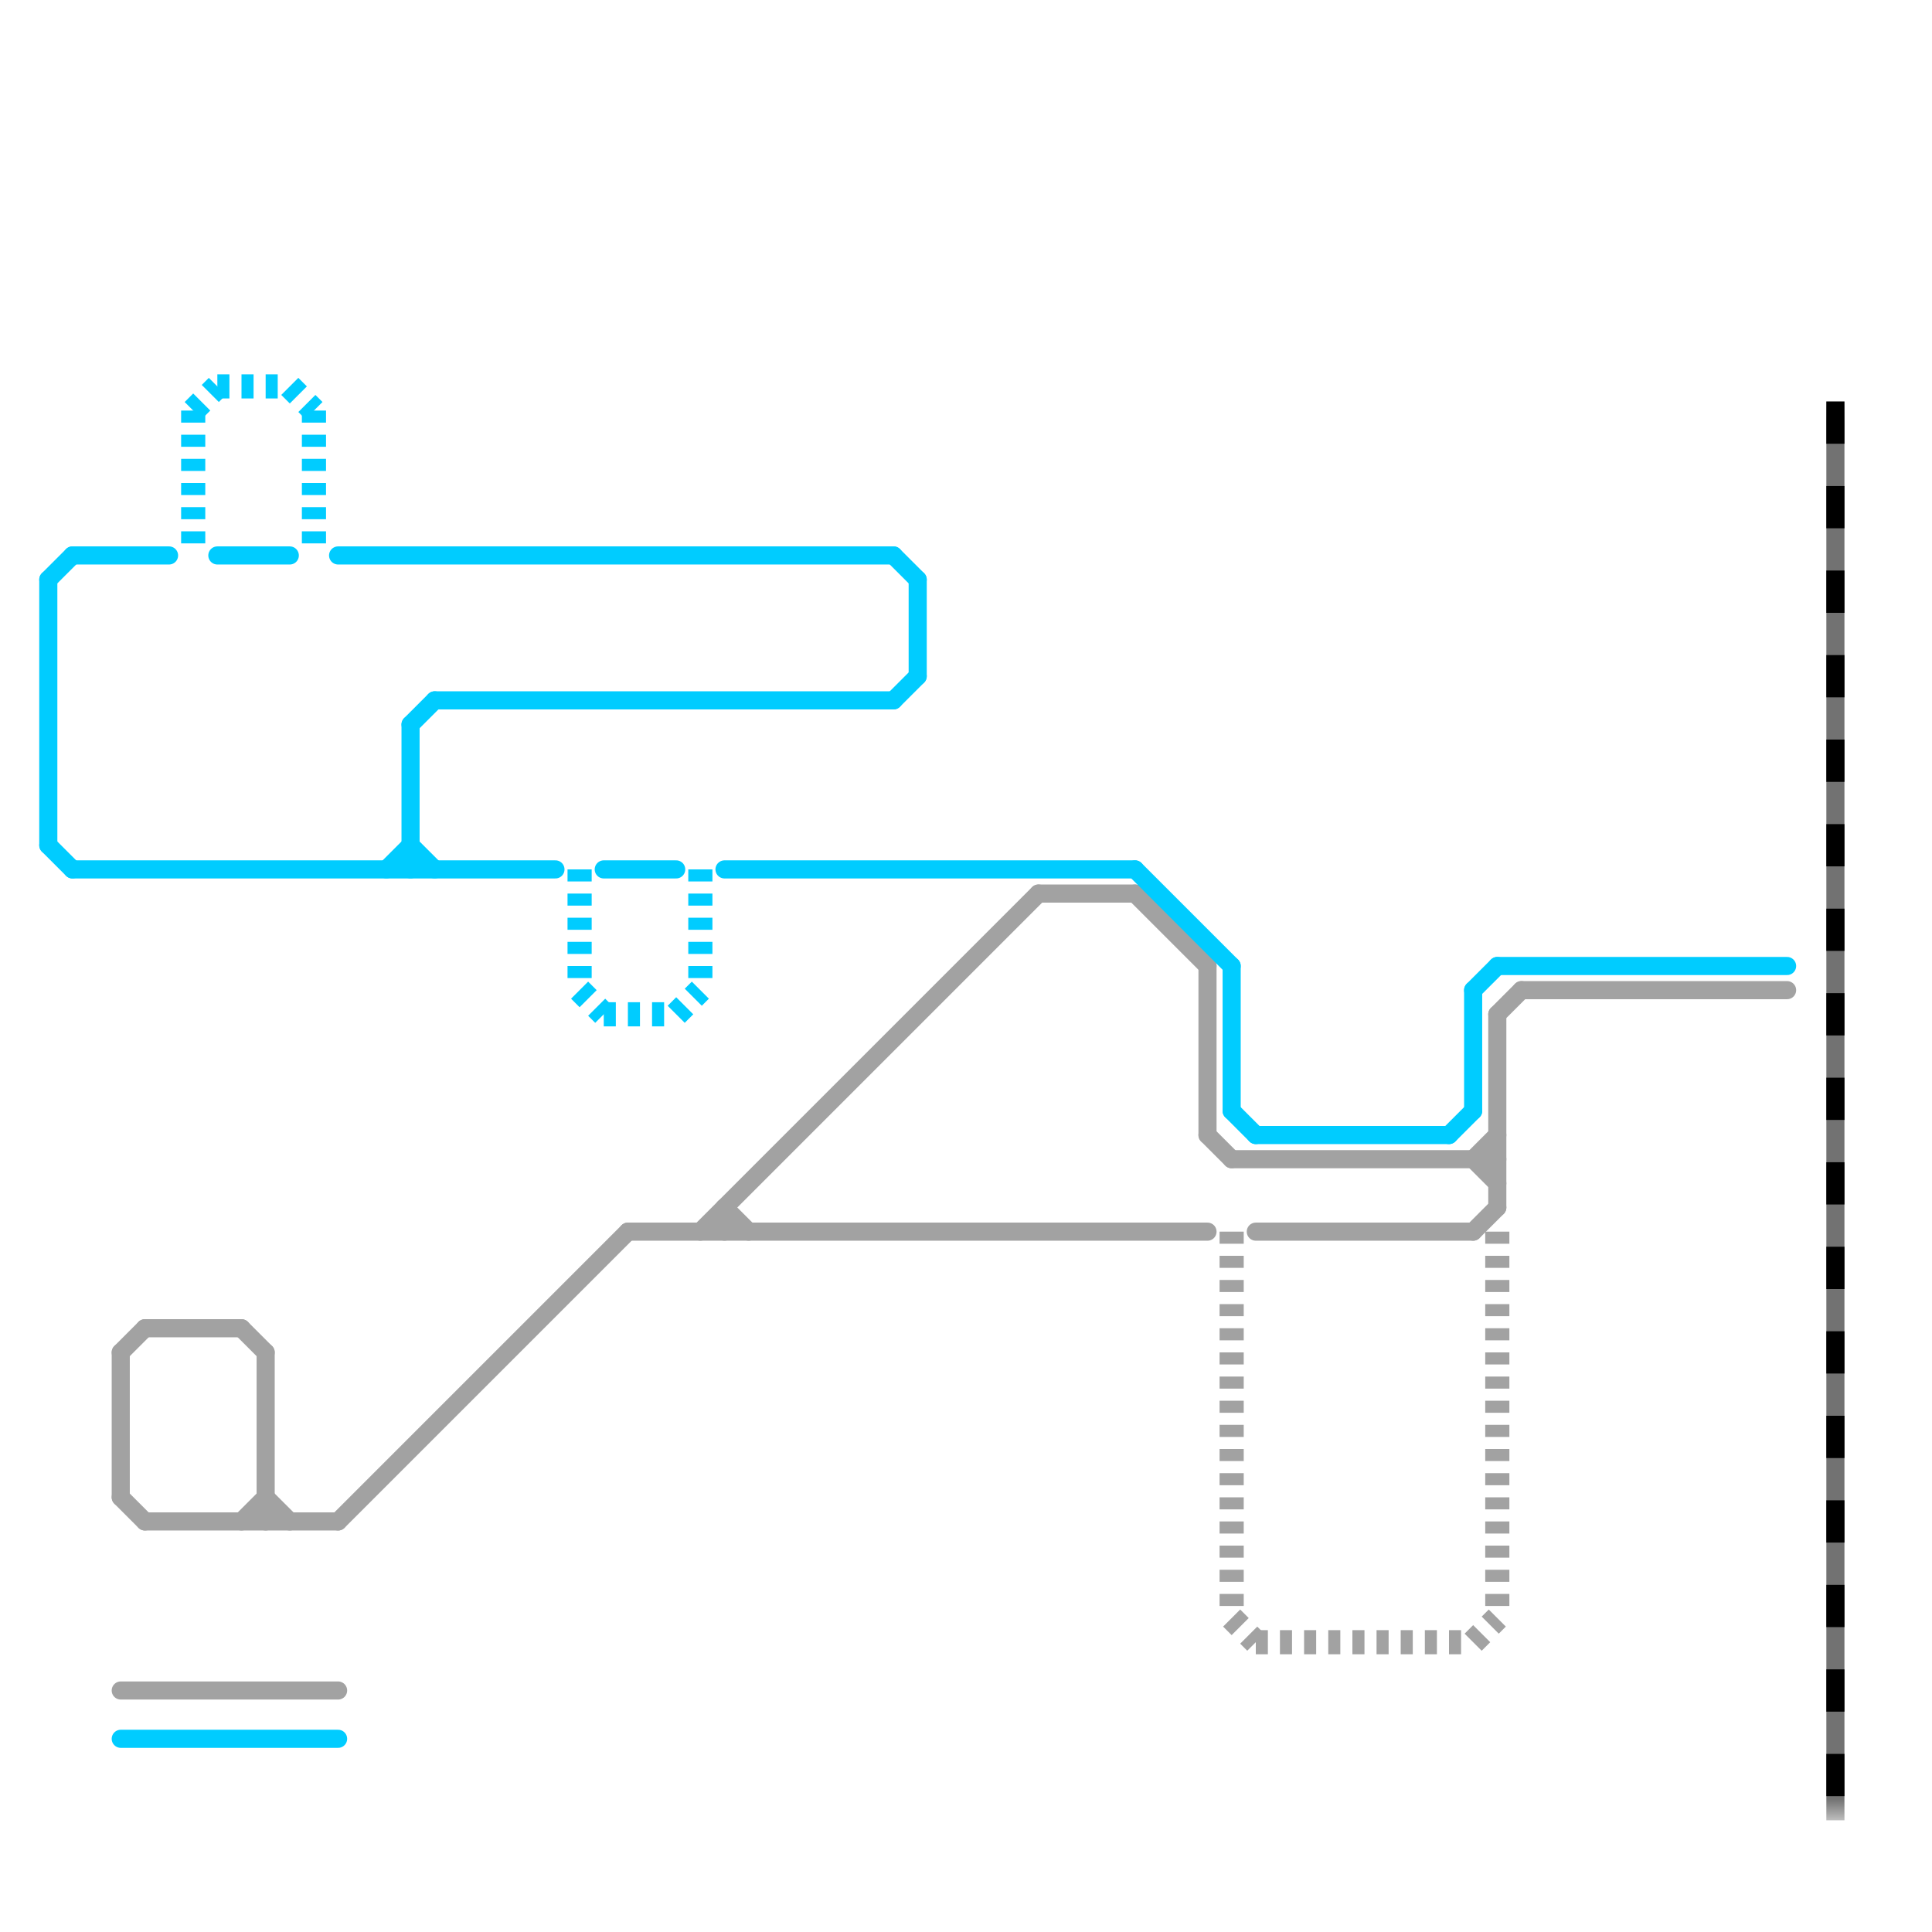 
<svg version="1.1" xmlns="http://www.w3.org/2000/svg" viewBox="0 0 80 80">
<style>text { font: 1px Helvetica; font-weight: 600; white-space: pre; dominant-baseline: central; } line { stroke-width: 0.75; fill: none; stroke-linecap: round; stroke-linejoin: round; } .c0 { stroke: #a2a2a2 } .c1 { stroke: #00ccff } .c2 { stroke: #000000 } .lsw2 { stroke-width: 0.562; stroke-linecap: square; }.w1 { stroke-width: 1; }.w2 { stroke-width: .75; }.l9 { stroke-dasharray: 1 2.5; stroke-linecap: square; }.sl-sq { stroke-linecap: square; }.l2 { stroke-dasharray: .5 .5; stroke-linecap: butt; }</style><defs><g id="clg-xf-000000"><circle r="1.2" fill="#000000"/><circle r="0.9" fill="#fff"/><circle r="0.6" fill="#000000"/><circle r="0.3" fill="#fff"/></g></defs><line class="c0 " x1="11" y1="62" x2="12" y2="63"/><line class="c0 " x1="47" y1="37" x2="50" y2="40"/><line class="c0 " x1="63" y1="41" x2="74" y2="41"/><line class="c0 " x1="62" y1="42" x2="63" y2="41"/><line class="c0 " x1="61" y1="51" x2="62" y2="50"/><line class="c0 " x1="5" y1="70" x2="14" y2="70"/><line class="c0 " x1="29" y1="51" x2="43" y2="37"/><line class="c0 " x1="50" y1="47" x2="51" y2="48"/><line class="c0 " x1="10" y1="55" x2="11" y2="56"/><line class="c0 " x1="61" y1="48" x2="62" y2="47"/><line class="c0 " x1="50" y1="40" x2="50" y2="47"/><line class="c0 " x1="5" y1="62" x2="6" y2="63"/><line class="c0 " x1="30" y1="50" x2="31" y2="51"/><line class="c0 " x1="14" y1="63" x2="26" y2="51"/><line class="c0 " x1="26" y1="51" x2="50" y2="51"/><line class="c0 " x1="5" y1="56" x2="6" y2="55"/><line class="c0 " x1="11" y1="56" x2="11" y2="63"/><line class="c0 " x1="51" y1="48" x2="62" y2="48"/><line class="c0 " x1="6" y1="55" x2="10" y2="55"/><line class="c0 " x1="52" y1="51" x2="61" y2="51"/><line class="c0 " x1="6" y1="63" x2="14" y2="63"/><line class="c0 " x1="61" y1="48" x2="62" y2="49"/><line class="c0 " x1="5" y1="56" x2="5" y2="62"/><line class="c0 " x1="30" y1="50" x2="30" y2="51"/><line class="c0 " x1="43" y1="37" x2="47" y2="37"/><line class="c0 " x1="62" y1="42" x2="62" y2="50"/><line class="c0 " x1="10" y1="63" x2="11" y2="62"/><line class="c0 w1 l2" x1="62" y1="51" x2="62" y2="67"/><line class="c0 w1 l2" x1="52" y1="68" x2="61" y2="68"/><line class="c0 w1 l2" x1="61" y1="68" x2="62" y2="67"/><line class="c0 w1 l2" x1="51" y1="67" x2="52" y2="68"/><line class="c0 w1 l2" x1="51" y1="51" x2="51" y2="67"/><line class="c1 " x1="16" y1="36" x2="17" y2="35"/><line class="c1 " x1="3" y1="23" x2="7" y2="23"/><line class="c1 " x1="47" y1="36" x2="51" y2="40"/><line class="c1 " x1="61" y1="41" x2="62" y2="40"/><line class="c1 " x1="17" y1="30" x2="18" y2="29"/><line class="c1 " x1="2" y1="24" x2="3" y2="23"/><line class="c1 " x1="30" y1="36" x2="47" y2="36"/><line class="c1 " x1="17" y1="35" x2="18" y2="36"/><line class="c1 " x1="51" y1="46" x2="52" y2="47"/><line class="c1 " x1="2" y1="35" x2="3" y2="36"/><line class="c1 " x1="17" y1="30" x2="17" y2="36"/><line class="c1 " x1="5" y1="72" x2="14" y2="72"/><line class="c1 " x1="60" y1="47" x2="61" y2="46"/><line class="c1 " x1="37" y1="29" x2="38" y2="28"/><line class="c1 " x1="62" y1="40" x2="74" y2="40"/><line class="c1 " x1="9" y1="23" x2="12" y2="23"/><line class="c1 " x1="52" y1="47" x2="60" y2="47"/><line class="c1 " x1="38" y1="24" x2="38" y2="28"/><line class="c1 " x1="37" y1="23" x2="38" y2="24"/><line class="c1 " x1="3" y1="36" x2="23" y2="36"/><line class="c1 " x1="61" y1="41" x2="61" y2="46"/><line class="c1 " x1="14" y1="23" x2="37" y2="23"/><line class="c1 " x1="51" y1="40" x2="51" y2="46"/><line class="c1 " x1="2" y1="24" x2="2" y2="35"/><line class="c1 " x1="25" y1="36" x2="28" y2="36"/><line class="c1 " x1="18" y1="29" x2="37" y2="29"/><line class="c1 w1 l2" x1="12" y1="16" x2="13" y2="17"/><line class="c1 w1 l2" x1="28" y1="42" x2="29" y2="41"/><line class="c1 w1 l2" x1="24" y1="36" x2="24" y2="41"/><line class="c1 w1 l2" x1="13" y1="17" x2="13" y2="23"/><line class="c1 w1 l2" x1="24" y1="41" x2="25" y2="42"/><line class="c1 w1 l2" x1="8" y1="17" x2="8" y2="23"/><line class="c1 w1 l2" x1="9" y1="16" x2="12" y2="16"/><line class="c1 w1 l2" x1="8" y1="17" x2="9" y2="16"/><line class="c1 w1 l2" x1="25" y1="42" x2="28" y2="42"/><line class="c1 w1 l2" x1="29" y1="36" x2="29" y2="41"/><mask id="k3-1-1" maskUnits="userSpaceOnUse"><line class=" sl-sq" x1="76" y1="17" x2="76" y2="75" stroke="#fff"/><line class="lsw2" x1="76" y1="17" x2="76" y2="75" stroke="#000"/></mask><line class="c2  sl-sq" x1="76" y1="17" x2="76" y2="75" mask="url(#k3-1-1)"/><line class="c2 l9" x1="76" y1="17" x2="76" y2="75"/>
</svg>
